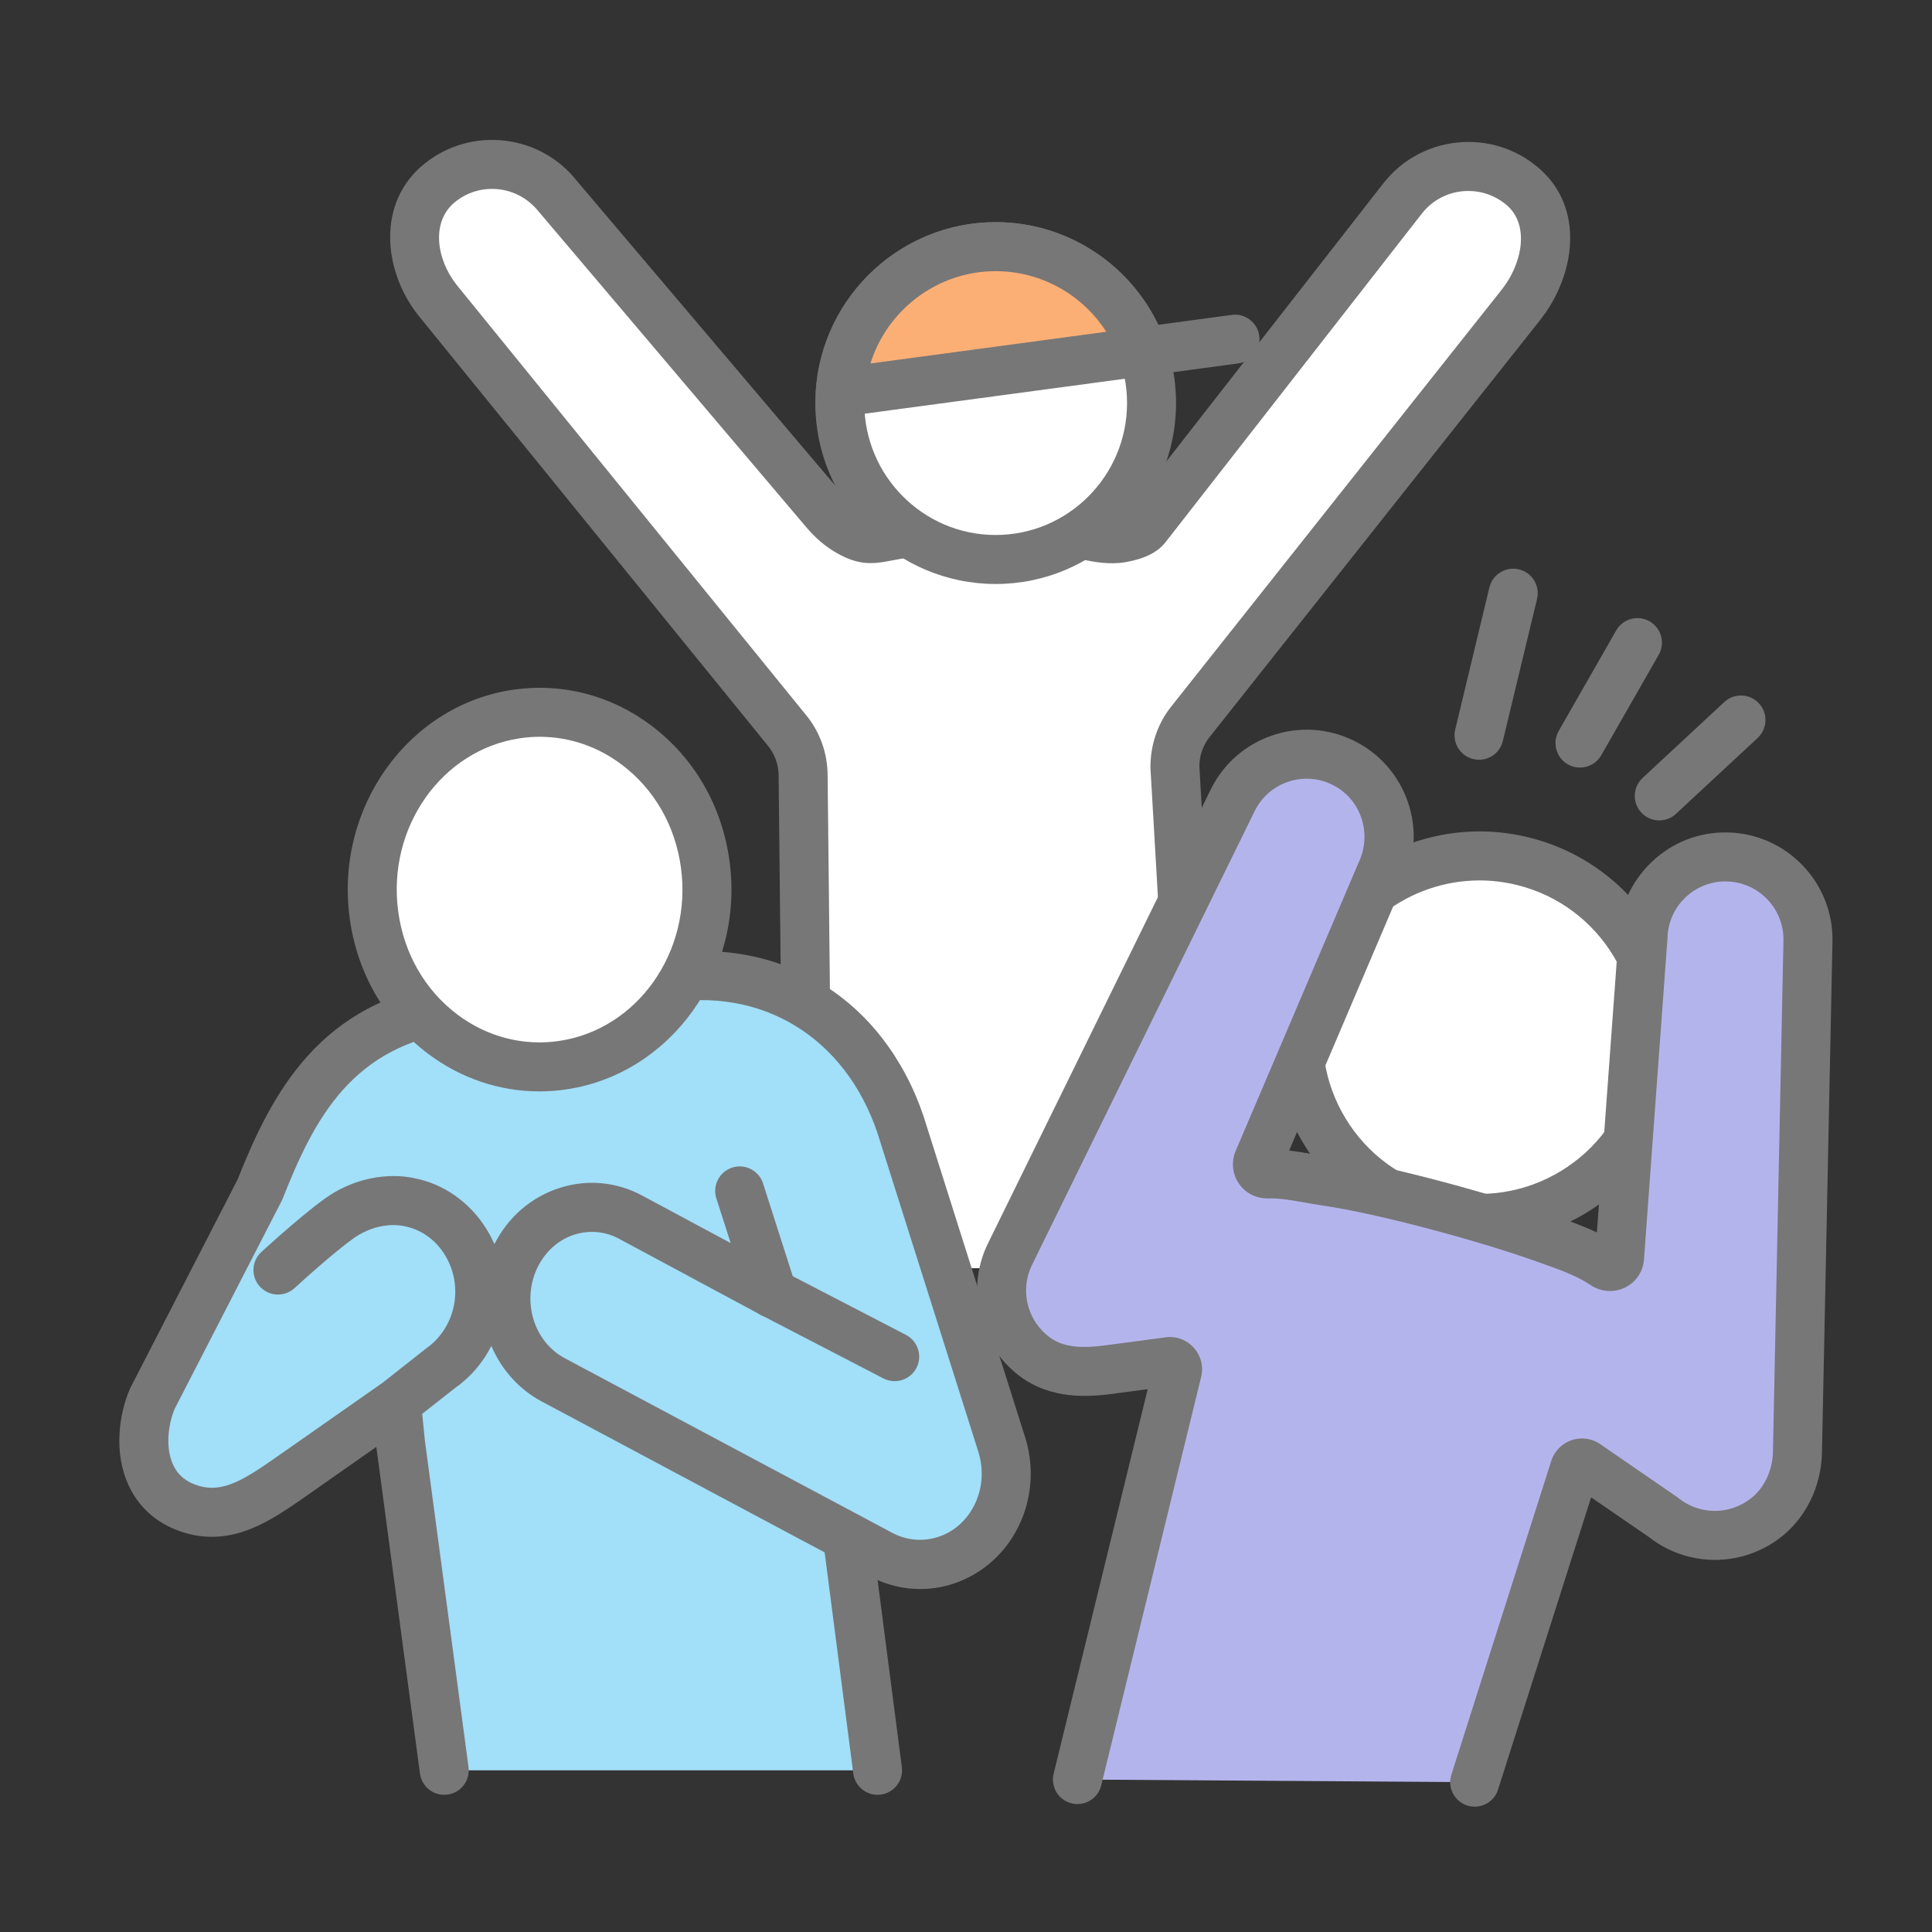 <?xml version="1.0" encoding="utf-8"?>
<!-- Generator: Adobe Illustrator 16.0.0, SVG Export Plug-In . SVG Version: 6.00 Build 0)  -->
<!DOCTYPE svg PUBLIC "-//W3C//DTD SVG 1.1//EN" "http://www.w3.org/Graphics/SVG/1.1/DTD/svg11.dtd">
<svg version="1.1" id="圖層_1" xmlns="http://www.w3.org/2000/svg" xmlns:xlink="http://www.w3.org/1999/xlink" x="0px" y="0px"
	 width="100px" height="100px" viewBox="0 0 100 100" enable-background="new 0 0 100 100" xml:space="preserve">
<rect x="0" y="0" width="100" height="100" fill="#333333" stroke="none"/>
<g>
	<path fill="#FFFFFF" d="M62.317,65.643l-1.505-25.984c0-0.82,0.272-1.616,0.774-2.265l17.146-21.626
		c1.469-1.861,1.868-4.615,0.051-6.138c-1.878-1.575-4.673-1.277-6.18,0.634L59.328,27.286c-0.24,0.303-0.765,0.469-1.259,0.558
		c-0.613,0.111-1.225-0.007-1.836-0.131c-3.808-0.77-6.739-0.632-10.379,0.067c-0.643,0.124-1.007,0.167-1.555-0.074
		c-0.61-0.269-1.139-0.694-1.569-1.202l-13.86-16.346c-1.479-1.877-4.201-2.199-6.077-0.718c-1.877,1.48-1.644,4.201-0.165,6.077
		l18.073,22.248c0.564,0.671,0.871,1.52,0.869,2.396l0.271,25.482H62.317z"/>
	<path fill="#777777" d="M62.316,66.909c-0.667,0-1.227-0.521-1.265-1.194l-1.505-25.982c-0.003-1.169,0.368-2.249,1.039-3.116
		l17.153-21.637c1.067-1.351,1.446-3.36,0.231-4.378c-0.642-0.538-1.451-0.783-2.282-0.702c-0.83,0.086-1.571,0.494-2.088,1.15
		L60.327,28.065c-0.407,0.52-1.073,0.853-2.033,1.026c-0.869,0.155-1.669-0.006-2.312-0.138c-3.387-0.681-6.065-0.662-9.89,0.07
		c-0.767,0.149-1.422,0.229-2.304-0.157c-0.759-0.333-1.44-0.853-2.026-1.544L27.904,10.977c-0.535-0.676-1.261-1.081-2.072-1.178
		c-0.814-0.097-1.614,0.13-2.254,0.637c-1.289,1.016-0.988,2.982,0.047,4.296l18.06,22.234c0.744,0.881,1.157,2.023,1.153,3.199
		l0.273,25.462c0.007,0.699-0.554,1.273-1.256,1.281c-0.004,0-0.009,0-0.013,0c-0.694,0-1.261-0.559-1.268-1.256l-0.273-25.48
		c0.003-0.592-0.2-1.151-0.57-1.592L21.645,16.316c-1.818-2.305-2.172-5.872,0.363-7.872c1.174-0.926,2.64-1.338,4.122-1.163
		c1.485,0.174,2.812,0.917,3.736,2.091l13.832,16.312c0.333,0.395,0.707,0.684,1.11,0.862c0.185,0.08,0.229,0.101,0.805-0.012
		c3.442-0.662,6.611-0.926,10.872-0.066c0.477,0.098,0.972,0.197,1.357,0.127c0.319-0.057,0.477-0.124,0.533-0.153L71.604,9.485
		c0.949-1.205,2.307-1.951,3.824-2.108c1.523-0.155,3.001,0.298,4.171,1.281c2.485,2.082,1.922,5.621,0.129,7.894L62.583,38.182
		c-0.321,0.413-0.504,0.941-0.504,1.477l1.503,25.91c0.041,0.699-0.491,1.298-1.19,1.338C62.366,66.908,62.341,66.909,62.316,66.909
		z"/>
	<ellipse fill="#FFFFFF" cx="51.535" cy="20.862" rx="8.067" ry="8.097"/>
	<path fill="#777777" d="M51.535,30.227c-5.147,0-9.335-4.2-9.335-9.364c0-5.164,4.188-9.366,9.335-9.366
		c5.148,0,9.337,4.203,9.337,9.366C60.872,26.027,56.684,30.227,51.535,30.227z M51.535,14.033c-3.749,0-6.799,3.063-6.799,6.83
		c0,3.766,3.05,6.828,6.799,6.828c3.75,0,6.801-3.063,6.801-6.828C58.336,17.096,55.285,14.033,51.535,14.033z"/>
	<path fill="#FCAF75" d="M59.154,18.198l-15.661,2.105c0.283-4.211,3.773-7.535,8.042-7.535
		C55.061,12.768,58.057,15.033,59.154,18.198z"/>
	<path fill="#777777" d="M43.495,21.571c-0.32,0-0.63-0.121-0.867-0.341c-0.278-0.26-0.424-0.633-0.399-1.011
		c0.329-4.889,4.415-8.719,9.306-8.719c3.971,0,7.515,2.525,8.817,6.283c0.125,0.359,0.082,0.757-0.118,1.08
		c-0.199,0.325-0.533,0.541-0.91,0.592L43.663,21.56C43.607,21.567,43.551,21.571,43.495,21.571z M51.535,14.036
		c-3.014,0-5.612,2-6.481,4.778l12.204-1.642C56.028,15.25,53.885,14.036,51.535,14.036z"/>
	<g>
		<path fill="#777777" d="M59.153,19.466c-0.625,0-1.169-0.462-1.255-1.099c-0.094-0.694,0.393-1.333,1.088-1.426l4.768-0.642
			c0.688-0.099,1.331,0.394,1.427,1.087c0.093,0.694-0.394,1.332-1.088,1.425l-4.769,0.643
			C59.267,19.462,59.209,19.466,59.153,19.466z"/>
	</g>
	<polygon fill="#A2DFF9" points="45.422,91.632 43.856,79.54 39.984,60.715 18.62,62.816 20.522,72.615 20.729,74.672 
		22.993,91.632 	"/>
	<path fill="#777777" d="M22.991,92.9c-0.625,0-1.169-0.464-1.254-1.102l-2.265-16.96L19.265,72.8l-1.891-9.741
		c-0.067-0.352,0.015-0.713,0.228-1.001c0.214-0.285,0.538-0.469,0.893-0.503l21.365-2.103c0.653-0.066,1.234,0.373,1.366,1.007
		l3.873,18.825c0.006,0.032,0.012,0.063,0.015,0.095l1.565,12.09c0.09,0.694-0.4,1.329-1.094,1.42
		c-0.69,0.091-1.329-0.399-1.419-1.094l-1.56-12.044l-3.633-17.662L20.13,63.94l1.636,8.434c0.008,0.038,0.013,0.076,0.017,0.115
		l0.207,2.056l2.26,16.919c0.094,0.694-0.394,1.332-1.089,1.424C23.104,92.896,23.047,92.9,22.991,92.9z"/>
	<path fill="#A2DFF9" d="M39.984,66.942l-7.358-3.95c-2.198-1.167-4.87-0.223-5.971,2.111c-1.096,2.328-0.206,5.157,1.993,6.325
		l15.208,8.111l1.782,0.944c0.634,0.329,1.313,0.495,1.992,0.495c1.052,0,2.093-0.396,2.921-1.155
		c1.359-1.25,1.871-3.248,1.298-5.058l-5.076-16.042c-1.686-5.699-6.422-8.883-12.082-8.118L23.582,52.11
		c-6.204,0.843-8.414,5.135-10.133,9.474L7.884,72.397c-0.813,1.91-0.702,4.938,2.075,5.734c1.91,0.547,3.479-0.559,5.13-1.714
		l5.433-3.803l2.312-1.817c2.047-1.433,2.616-4.362,1.258-6.532c-0.702-1.131-1.787-1.833-2.956-2.052c0,0-1.512-0.387-3.213,0.612
		c-1.01,0.593-3.536,2.91-3.536,2.91L39.984,66.942z"/>
	<path fill="#777777" d="M47.63,82.248c-0.894,0-1.763-0.216-2.576-0.639l-1.791-0.948l-15.212-8.114
		c-1.206-0.64-2.103-1.676-2.62-2.883c-0.429,0.851-1.058,1.604-1.872,2.174l-2.254,1.774l-5.487,3.845
		c-1.761,1.231-3.729,2.604-6.208,1.894c-1.345-0.386-2.357-1.221-2.929-2.419c-0.819-1.72-0.519-3.726,0.036-5.03
		c0.013-0.028,0.026-0.057,0.04-0.084l5.537-10.759c1.771-4.457,4.25-9.271,11.119-10.205l11.109-1.502
		c6.307-0.85,11.596,2.684,13.468,9.014l5.068,16.018c0.725,2.283,0.078,4.787-1.645,6.374C50.361,81.72,49.021,82.248,47.63,82.248
		z M30.637,63.762c-0.312,0-0.627,0.049-0.931,0.149c-0.83,0.276-1.508,0.892-1.904,1.733c-0.81,1.72-0.164,3.813,1.44,4.663
		l16.989,9.058c1.127,0.584,2.514,0.395,3.464-0.476c1.001-0.922,1.371-2.392,0.945-3.741l-5.076-16.04
		c-1.505-5.086-5.705-7.919-10.704-7.245l-11.108,1.504c-5.548,0.754-7.483,4.539-9.125,8.684c-0.016,0.04-0.032,0.076-0.051,0.113
		l-5.542,10.77c-0.336,0.819-0.484,2.023-0.063,2.907c0.256,0.536,0.694,0.887,1.337,1.071c1.256,0.363,2.351-0.341,4.032-1.516
		l5.454-3.818l2.255-1.777c1.564-1.095,1.971-3.257,0.968-4.861c-0.491-0.792-1.24-1.315-2.114-1.479
		c-0.108-0.024-1.144-0.243-2.338,0.46c-0.651,0.382-2.383,1.89-3.321,2.75c-0.516,0.474-1.317,0.44-1.792-0.076
		c-0.474-0.517-0.439-1.318,0.076-1.793c0.27-0.244,2.658-2.428,3.753-3.069c2.095-1.228,3.964-0.798,4.169-0.747
		c1.479,0.274,2.864,1.233,3.719,2.613c0.162,0.258,0.302,0.524,0.42,0.797c0.707-1.391,1.878-2.412,3.319-2.89
		c1.438-0.479,2.968-0.349,4.313,0.367l7.363,3.952c0.616,0.331,0.849,1.101,0.517,1.718c-0.332,0.618-1.099,0.848-1.718,0.518
		l-7.356-3.95C31.589,63.877,31.116,63.762,30.637,63.762z"/>
	<path fill="#FFFFFF" d="M29.143,55.13c4.737-0.711,8.034-5.354,7.363-10.371c-0.671-5.019-5.054-8.51-9.792-7.8
		c-4.736,0.711-8.032,5.354-7.362,10.371C20.024,52.349,24.407,55.841,29.143,55.13z"/>
	<path fill="#777777" d="M27.917,56.49c-2.058,0-4.063-0.672-5.761-1.948c-2.236-1.682-3.676-4.181-4.06-7.044
		c-0.76-5.691,3.022-10.982,8.431-11.793c2.542-0.38,5.089,0.273,7.175,1.843c2.237,1.68,3.679,4.181,4.061,7.043
		c0.76,5.692-3.022,10.982-8.432,11.793l0,0C28.859,56.455,28.387,56.49,27.917,56.49z M27.938,38.136
		c-0.344,0-0.689,0.025-1.034,0.078c-4.049,0.607-6.873,4.622-6.294,8.95c0.293,2.182,1.382,4.083,3.07,5.353
		c1.54,1.155,3.412,1.64,5.276,1.36l0,0c4.048-0.606,6.872-4.622,6.293-8.949c-0.292-2.184-1.383-4.084-3.072-5.354
		C30.926,38.631,29.449,38.136,27.938,38.136z"/>
	<g>
		<path fill="#777777" d="M46.308,71.488c-0.198,0-0.396-0.046-0.583-0.141l-6.324-3.278c-0.622-0.322-0.866-1.088-0.542-1.709
			c0.321-0.621,1.089-0.864,1.709-0.544l6.325,3.278c0.621,0.323,0.865,1.089,0.541,1.71C47.209,71.239,46.767,71.488,46.308,71.488
			z"/>
	</g>
	<g>
		<path fill="#777777" d="M39.984,68.212c-0.537,0-1.035-0.343-1.208-0.883l-1.697-5.301c-0.214-0.667,0.155-1.381,0.823-1.595
			c0.665-0.213,1.38,0.154,1.593,0.821l1.698,5.302c0.214,0.667-0.154,1.38-0.821,1.594C40.243,68.192,40.111,68.212,39.984,68.212z
			"/>
	</g>
	<circle fill="#FFFFFF" cx="76.58" cy="53.683" r="9.378"/>
	<path fill="#777777" d="M76.58,64.329c-0.838,0-1.686-0.1-2.535-0.307l0,0c-2.762-0.678-5.095-2.389-6.568-4.821
		c-1.475-2.431-1.914-5.291-1.236-8.055c1.399-5.7,7.177-9.201,12.875-7.805c5.701,1.398,9.203,7.175,7.806,12.877
		C85.729,61.07,81.368,64.329,76.58,64.329z M76.58,45.571c-3.646,0-6.971,2.482-7.876,6.18c-0.518,2.104-0.183,4.283,0.941,6.136
		c1.123,1.854,2.899,3.157,5.004,3.672l0,0c2.104,0.516,4.281,0.182,6.135-0.941c1.853-1.122,3.158-2.899,3.674-5.003
		c1.064-4.344-1.603-8.743-5.947-9.809C77.865,45.648,77.218,45.571,76.58,45.571z"/>
	<path fill="#B4B4ED" d="M76.329,92.246l5.163-16.215c0.071-0.285,0.414-0.402,0.643-0.221l3.972,2.731
		c0.49,0.393,1.052,0.662,1.642,0.808c1.194,0.293,2.504,0.064,3.571-0.724c1.086-0.804,1.689-2.106,1.716-3.457l0.544-26.457
		c0.05-2.357-1.823-4.306-4.181-4.356c-2.356-0.048-4.308,1.823-4.356,4.181l-1.213,16.56c-0.028,0.389-0.464,0.589-0.785,0.369
		c-0.934-0.631-2.071-1.006-3.312-1.445c-2.735-0.965-8.024-2.435-11.092-2.877c-0.971-0.141-1.979-0.4-3.043-0.38
		c-0.362,0.007-0.613-0.356-0.472-0.69l6.343-14.882c1.038-2.118,0.164-4.676-1.953-5.714c-2.117-1.042-4.677-0.164-5.715,1.952
		l-11.521,23.49c-0.844,1.717-0.451,3.813,1.04,5.111c1.081,0.941,2.37,1.07,3.978,0.872l3.151-0.419
		c0.294-0.076,0.564,0.191,0.491,0.487l-5.167,21.138L76.329,92.246z"/>
	<path fill="#777777" d="M76.331,93.513c-0.128,0-0.258-0.02-0.385-0.06c-0.668-0.213-1.037-0.926-0.825-1.592l5.154-16.188
		c0.149-0.528,0.544-0.948,1.068-1.128c0.521-0.177,1.093-0.089,1.535,0.239l3.946,2.714c0.024,0.018,0.048,0.034,0.071,0.054
		c0.343,0.271,0.729,0.462,1.152,0.565c0.874,0.212,1.789,0.026,2.518-0.513c0.732-0.54,1.182-1.462,1.202-2.461l0.544-26.457
		c0.034-1.654-1.285-3.028-2.94-3.063c-0.763-0.027-1.561,0.279-2.14,0.834c-0.579,0.556-0.906,1.302-0.922,2.104l-1.216,16.627
		c-0.049,0.637-0.417,1.181-0.988,1.457c-0.569,0.276-1.248,0.226-1.774-0.13c-0.723-0.49-1.651-0.817-2.727-1.195l-0.296-0.104
		c-2.835-1.003-7.987-2.406-10.851-2.818c-0.286-0.041-0.575-0.093-0.867-0.146c-0.684-0.119-1.321-0.239-1.97-0.222
		c-0.619,0.002-1.165-0.279-1.501-0.777s-0.397-1.125-0.162-1.679l6.343-14.88c0.757-1.547,0.141-3.349-1.346-4.079
		c-0.717-0.353-1.529-0.406-2.29-0.148c-0.759,0.26-1.372,0.799-1.725,1.521l-11.525,23.49c-0.598,1.219-0.297,2.699,0.735,3.594
		c0.68,0.594,1.521,0.757,2.991,0.572l3.087-0.409c0.544-0.106,1.097,0.059,1.495,0.452c0.421,0.416,0.589,1.01,0.448,1.586
		l-5.169,21.136c-0.168,0.681-0.851,1.098-1.533,0.932c-0.682-0.166-1.098-0.854-0.932-1.533l4.869-19.905l-1.945,0.258
		c-1.488,0.182-3.383,0.212-4.977-1.173c-1.896-1.651-2.451-4.375-1.347-6.627L62.664,40.87c0.652-1.329,1.781-2.324,3.184-2.803
		c1.402-0.479,2.902-0.38,4.228,0.272c2.741,1.344,3.877,4.668,2.532,7.409l-5.883,13.805c0.461,0.053,0.9,0.13,1.31,0.202
		c0.267,0.048,0.528,0.094,0.788,0.132c3.329,0.481,8.721,2.015,11.332,2.937l0.293,0.103c0.769,0.271,1.51,0.532,2.207,0.864
		l1.123-15.348c0.027-1.411,0.632-2.79,1.699-3.815c1.067-1.024,2.45-1.571,3.949-1.541c3.054,0.065,5.484,2.601,5.422,5.651
		l-0.544,26.457c-0.035,1.781-0.871,3.445-2.23,4.451c-1.336,0.986-3.021,1.328-4.628,0.934c-0.766-0.188-1.47-0.529-2.091-1.017
		l-2.999-2.062L77.538,92.63C77.367,93.169,76.868,93.513,76.331,93.513z M82.725,76.333c0,0.001,0,0.001-0.001,0.002
		C82.725,76.334,82.725,76.334,82.725,76.333z M65.574,59.494c-0.002,0-0.003,0-0.003,0S65.572,59.494,65.574,59.494z"/>
	<path fill="#B4B4ED" d="M84.756,33.262l-2.975,5.2L84.756,33.262z"/>
	<path fill="#777777" d="M81.779,39.73c-0.214,0-0.43-0.053-0.629-0.168c-0.607-0.346-0.817-1.122-0.471-1.73l2.975-5.2
		c0.348-0.607,1.123-0.819,1.73-0.471s0.818,1.124,0.471,1.731l-2.975,5.201C82.646,39.501,82.221,39.73,81.779,39.73z"/>
	<path fill="#B4B4ED" d="M90.111,37.268l-4.228,3.93L90.111,37.268z"/>
	<path fill="#777777" d="M85.884,42.464c-0.341,0-0.68-0.135-0.93-0.404c-0.476-0.515-0.446-1.317,0.066-1.793l4.228-3.929
		c0.514-0.478,1.317-0.447,1.793,0.065c0.477,0.513,0.447,1.315-0.064,1.793l-4.229,3.929
		C86.503,42.352,86.193,42.464,85.884,42.464z"/>
	<g>
		<path fill="#777777" d="M76.555,39.325c-0.097,0-0.196-0.011-0.297-0.034c-0.681-0.165-1.1-0.848-0.936-1.53l1.769-7.354
			c0.164-0.681,0.85-1.1,1.529-0.937c0.682,0.164,1.101,0.848,0.937,1.529l-1.77,7.354C77.647,38.936,77.128,39.325,76.555,39.325z"
			/>
	</g>
</g>
</svg>

